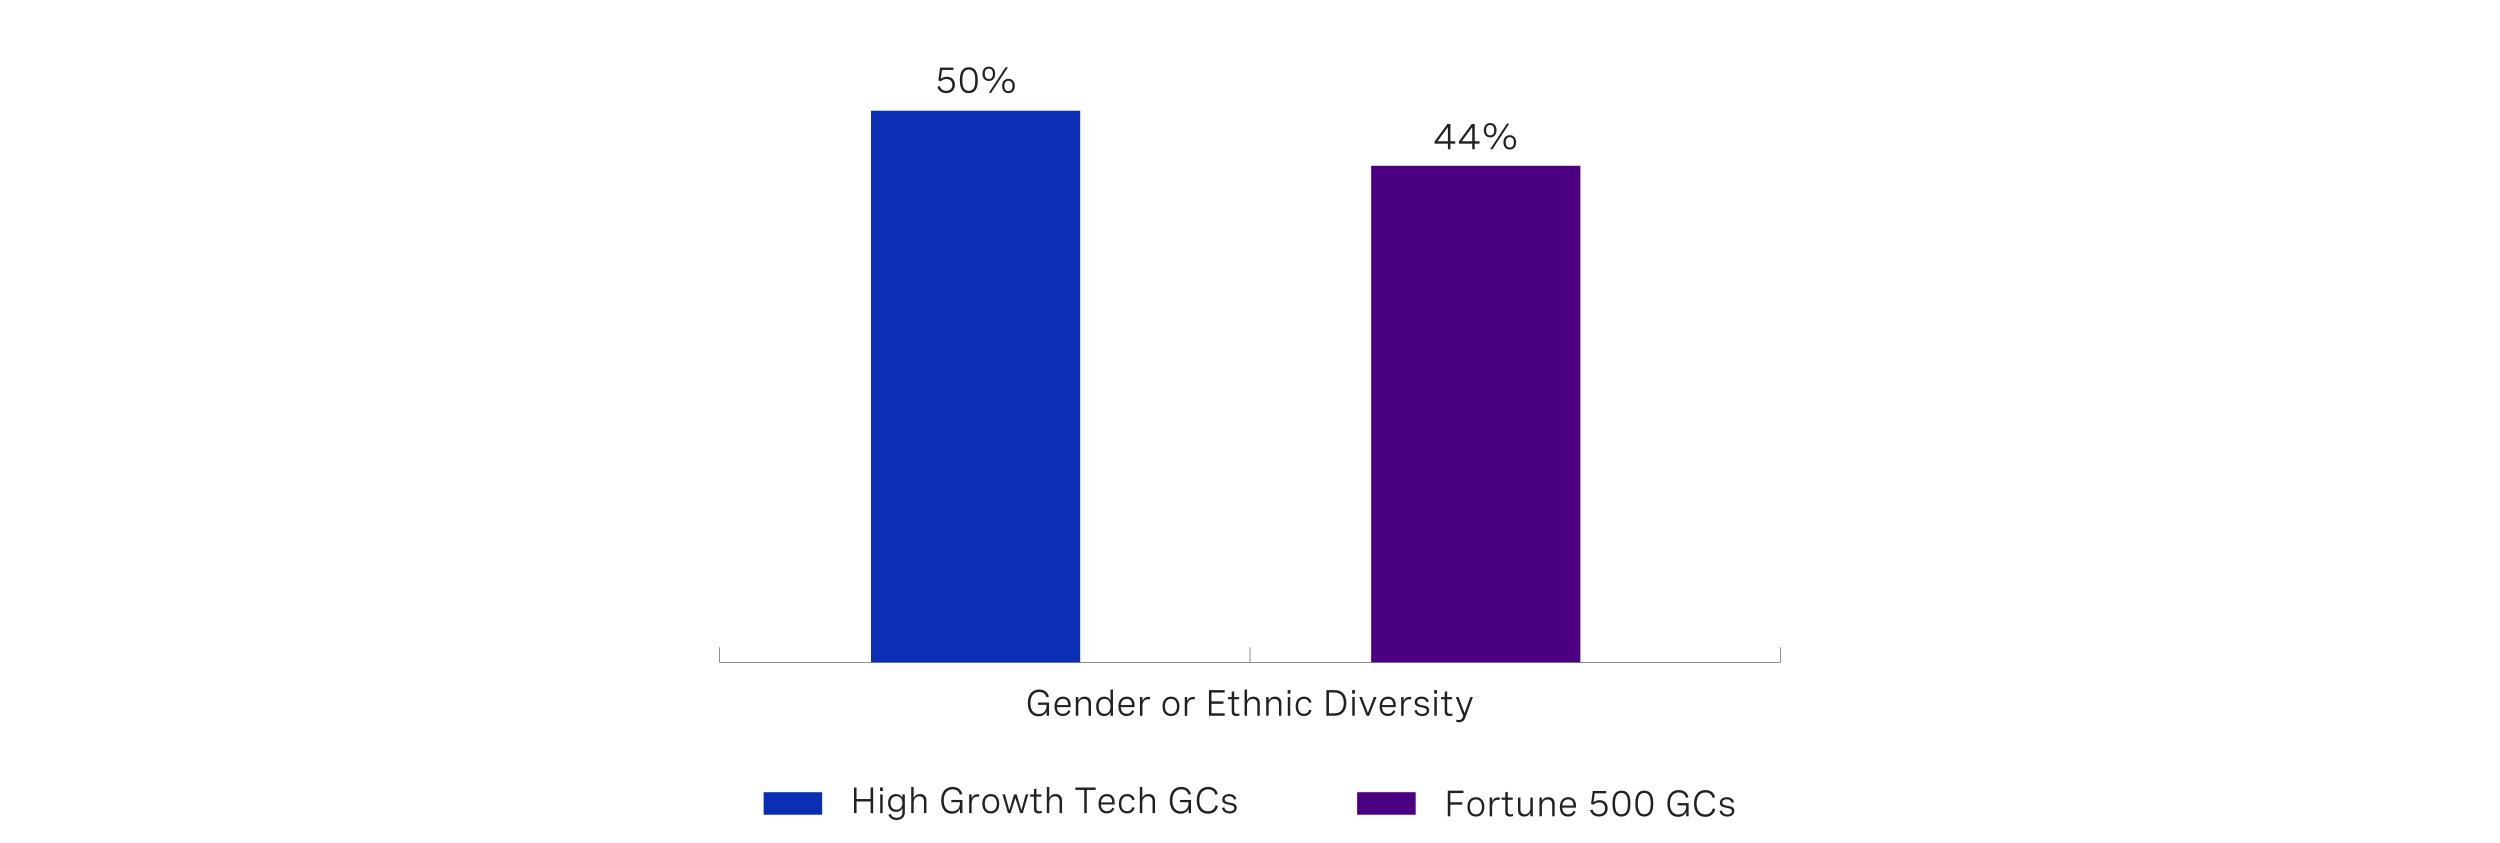 <?xml version="1.0" encoding="utf-8"?>
<!-- Generator: Adobe Illustrator 26.5.0, SVG Export Plug-In . SVG Version: 6.00 Build 0)  -->
<svg version="1.1" xmlns="http://www.w3.org/2000/svg" xmlns:xlink="http://www.w3.org/1999/xlink" x="0px" y="0px"
	 viewBox="0 0 956 322.42" style="enable-background:new 0 0 956 322.42;" xml:space="preserve">
<style type="text/css">
	.st0{fill:none;stroke:#585656;stroke-width:0.25;stroke-miterlimit:10;}
	.st1{fill:#212121;}
	.st2{fill:#0A2FB5;}
	.st3{fill:#4A0080;}
	.st4{fill-rule:evenodd;clip-rule:evenodd;fill:#0A2FB5;}
	.st5{fill-rule:evenodd;clip-rule:evenodd;fill:#4A0080;}
	.st6{fill-rule:evenodd;clip-rule:evenodd;fill:#DFB3FF;}
	.st7{fill:none;stroke:#4A0080;stroke-linejoin:round;stroke-miterlimit:10;}
	.st8{clip-path:url(#SVGID_00000042720311753632499820000010178301704730116272_);}
	.st9{clip-path:url(#SVGID_00000106838371843612798590000013135065162483925931_);}
	.st10{fill:#FFFFFF;}
	.st11{clip-path:url(#SVGID_00000135664460479841202100000001684416386236265126_);}
	.st12{clip-path:url(#SVGID_00000097481906389507317990000009010832804774648502_);}
	.st13{clip-path:url(#SVGID_00000070105692327465146650000007496459057740711346_);}
	.st14{clip-path:url(#SVGID_00000119807200587303247610000003058313052165397382_);}
	.st15{clip-path:url(#SVGID_00000057842945602395745180000014620071291003956415_);}
	.st16{clip-path:url(#SVGID_00000176755116554536544150000000595276641166978984_);}
	.st17{clip-path:url(#SVGID_00000095304067499057665090000016584176206792402563_);}
	.st18{clip-path:url(#SVGID_00000036242693879465814170000002094601107334808502_);}
	.st19{clip-path:url(#SVGID_00000084513796701596825820000004797803966322180255_);}
	.st20{clip-path:url(#SVGID_00000066488318186722980580000009117793795492013970_);}
	.st21{clip-path:url(#SVGID_00000139269561234616668270000013571107955495244476_);}
	.st22{clip-path:url(#SVGID_00000150091314056733670430000001231135054926817422_);}
	.st23{clip-path:url(#SVGID_00000121976583772026298820000005713885328343839670_);}
	.st24{clip-path:url(#SVGID_00000168093470652152699220000014127388708477875092_);}
	.st25{clip-path:url(#SVGID_00000072257717969750167270000011544170969840631728_);}
	.st26{clip-path:url(#SVGID_00000057111091774893749120000010004345340714098622_);}
	.st27{clip-path:url(#SVGID_00000117657562040584762250000000293410832831644592_);}
	.st28{clip-path:url(#SVGID_00000098900140028593258470000005706413354884210832_);}
	.st29{fill:#00B050;}
	.st30{clip-path:url(#SVGID_00000116916130071123782040000012240255732283252144_);}
	.st31{clip-path:url(#SVGID_00000096031549911503074030000005406203740989704855_);}
	.st32{clip-path:url(#SVGID_00000041974601824254380440000010716617759691018120_);}
	.st33{clip-path:url(#SVGID_00000094615344770890721100000015393328081002379442_);}
	.st34{clip-path:url(#SVGID_00000103985136714491541620000001667120035281438342_);}
	.st35{clip-path:url(#SVGID_00000031891479557601742930000007645595785377556913_);}
	.st36{clip-path:url(#SVGID_00000134960019473299844250000015069702871595769260_);}
	.st37{clip-path:url(#SVGID_00000157987599644384385410000007214401935208865674_);}
	.st38{clip-path:url(#SVGID_00000031181058091392004500000014961908318762420636_);}
	.st39{clip-path:url(#SVGID_00000142140407082144983680000007507381220332614061_);}
	.st40{clip-path:url(#SVGID_00000122707825632946820310000015258264250950469513_);}
	.st41{clip-path:url(#SVGID_00000065061373376835902740000008278061320215683459_);}
	.st42{clip-path:url(#SVGID_00000119104607034648469420000013891274887349595799_);}
	.st43{clip-path:url(#SVGID_00000009574579479431584380000004607856422659163566_);}
	.st44{clip-path:url(#SVGID_00000127009372395442075420000012458394635915864707_);}
	.st45{clip-path:url(#SVGID_00000114066512169593874080000014546511724698531227_);}
	.st46{clip-path:url(#SVGID_00000116925568740580032060000001627775764250344337_);}
	.st47{clip-path:url(#SVGID_00000142896521461700498510000010522391389777189506_);}
	.st48{clip-path:url(#SVGID_00000039839242679322731930000013971634122463070116_);}
	.st49{clip-path:url(#SVGID_00000031192742695331170660000013659875634226542505_);}
	.st50{clip-path:url(#SVGID_00000160898006000029150390000017929510498768189097_);}
	.st51{clip-path:url(#SVGID_00000160874394705990057650000008325141184908386216_);}
	.st52{clip-path:url(#SVGID_00000042727526789229794130000009113179285787168389_);}
	.st53{clip-path:url(#SVGID_00000017482299399749068430000003756069363733095595_);}
	.st54{clip-path:url(#SVGID_00000060024611526471837270000015622541570693479348_);}
	.st55{clip-path:url(#SVGID_00000051370530878997001360000001661073208575102122_);}
	.st56{clip-path:url(#SVGID_00000030489311433306050530000016254056540474730668_);}
	.st57{clip-path:url(#SVGID_00000054972332439750843200000015212545593682293640_);}
	.st58{clip-path:url(#SVGID_00000167367394578123987220000014888974024151968384_);}
	.st59{clip-path:url(#SVGID_00000148625445144094914500000007991615311157976502_);}
	.st60{clip-path:url(#SVGID_00000177460070571042053250000014471002761245816999_);}
	.st61{clip-path:url(#SVGID_00000135655964429369923310000004438662603296559528_);}
	.st62{clip-path:url(#SVGID_00000181069790044027318970000000211350707687601540_);}
	.st63{clip-path:url(#SVGID_00000136374075317237382810000007115543223547428538_);}
	.st64{clip-path:url(#SVGID_00000081648816533442699350000015953163542800554649_);}
	.st65{clip-path:url(#SVGID_00000162314333658483833810000004701281490875795082_);}
	.st66{clip-path:url(#SVGID_00000139277332225486412390000014377685905486401723_);}
	.st67{clip-path:url(#SVGID_00000145766602714100055770000008359538552668500108_);}
	.st68{clip-path:url(#SVGID_00000152959698153058520800000015288489202869137547_);}
	.st69{clip-path:url(#SVGID_00000047760471461536008660000016824653736105256095_);}
	.st70{clip-path:url(#SVGID_00000028297784755760097250000007446005091464171938_);}
	.st71{clip-path:url(#SVGID_00000086656493629769290080000003887435055091827843_);}
	.st72{fill:#FF0000;}
	.st73{clip-path:url(#SVGID_00000010303910852246521020000010460136934809776042_);}
	.st74{clip-path:url(#SVGID_00000126293763579292707880000010572544587134971780_);}
	.st75{clip-path:url(#SVGID_00000070091856733954671960000015465899204045518721_);}
	.st76{clip-path:url(#SVGID_00000132794091767909594790000008781837294993554342_);}
	.st77{clip-path:url(#SVGID_00000181771498408787044690000006048461086293204362_);}
	.st78{clip-path:url(#SVGID_00000031911732963533723190000017886759460635308477_);}
	.st79{clip-path:url(#SVGID_00000047056664918073701440000003960165952180774331_);}
	.st80{clip-path:url(#SVGID_00000080919060801702056940000008771685049729912968_);}
	.st81{clip-path:url(#SVGID_00000084529421049294892620000017634254095551067528_);}
	.st82{clip-path:url(#SVGID_00000171699775526292761600000017697107101449977241_);}
	.st83{clip-path:url(#SVGID_00000114038780445008145120000018408964417971936912_);}
	.st84{clip-path:url(#SVGID_00000059307349312285495710000011433688381329089945_);}
	.st85{clip-path:url(#SVGID_00000168798583748510445050000001466380715819591580_);}
	.st86{clip-path:url(#SVGID_00000100358301821285098430000000493705245833340346_);}
	.st87{clip-path:url(#SVGID_00000008116209525131060940000011652055888823921046_);}
	.st88{clip-path:url(#SVGID_00000029024651096553844560000008515386834801263783_);}
	.st89{clip-path:url(#SVGID_00000115474836158325633200000011591551529597021348_);}
	.st90{clip-path:url(#SVGID_00000000220066147912708730000004747207020333757057_);}
	.st91{clip-path:url(#SVGID_00000020385301630216667250000006489497813192238991_);}
	.st92{clip-path:url(#SVGID_00000029735122540578484610000018414281838215974801_);}
	.st93{clip-path:url(#SVGID_00000167377983852426387930000012161673979520846481_);}
	.st94{clip-path:url(#SVGID_00000026841839928730884900000011973240647591287206_);}
	.st95{clip-path:url(#SVGID_00000170993194656367763730000017429941954432125849_);}
	.st96{clip-path:url(#SVGID_00000109030824629564612000000008472517929832025018_);}
	.st97{clip-path:url(#SVGID_00000112612813153640178210000001238878542430707105_);}
	.st98{clip-path:url(#SVGID_00000000928452378961367840000008471547775849673622_);}
	.st99{clip-path:url(#SVGID_00000056392826803199076760000013456189413330455211_);}
	.st100{clip-path:url(#SVGID_00000096043633724803234430000005449446501096263563_);}
	.st101{clip-path:url(#SVGID_00000102536073041177473390000000009632420511214754_);}
	.st102{clip-path:url(#SVGID_00000021101841979327750620000011299252022315537323_);}
	.st103{fill:#002E5D;}
	.st104{clip-path:url(#SVGID_00000026871758646574805840000001326800927826335619_);}
	.st105{clip-path:url(#SVGID_00000170991777654036198210000011309612245319668927_);}
	.st106{clip-path:url(#SVGID_00000036225930208575044840000001551763969736635833_);}
	.st107{clip-path:url(#SVGID_00000108272126108088919010000017056653126249239216_);}
	.st108{clip-path:url(#SVGID_00000096059234601946144200000016714610012304279188_);}
	.st109{clip-path:url(#SVGID_00000140696635202674095260000011552583804526248329_);}
	.st110{clip-path:url(#SVGID_00000090259281737211486840000003282850809517279872_);}
	.st111{clip-path:url(#SVGID_00000031929387029228363670000012998258466369714335_);}
	.st112{clip-path:url(#SVGID_00000101080930031255874540000010351715247276959914_);}
	.st113{clip-path:url(#SVGID_00000162340553266100782260000009244351380605808773_);}
	.st114{clip-path:url(#SVGID_00000169530828383215376010000004272084703567902887_);}
	.st115{clip-path:url(#SVGID_00000034770320315137000310000013575097725430540474_);}
	.st116{clip-path:url(#SVGID_00000153702658880051011480000003627445208610746519_);}
	.st117{clip-path:url(#SVGID_00000160906929536422582640000002582918873175142575_);}
	.st118{clip-path:url(#SVGID_00000146500149241336839340000008591249792981301419_);}
	.st119{clip-path:url(#SVGID_00000110428955367459745410000009330032821059828125_);}
	.st120{clip-path:url(#SVGID_00000036964955009621534620000004577399043511238279_);}
	.st121{clip-path:url(#SVGID_00000142162444184476934690000004029109452748281773_);}
	.st122{clip-path:url(#SVGID_00000163778132649331091380000012542549743729361543_);}
	.st123{clip-path:url(#SVGID_00000044159977858612200390000017725339264519189890_);}
	.st124{clip-path:url(#SVGID_00000056409780600483216000000001769829754785458366_);}
	.st125{clip-path:url(#SVGID_00000008853065170893906140000009186723282394695580_);}
	.st126{clip-path:url(#SVGID_00000010272880404530780470000012363690018442021805_);}
	.st127{clip-path:url(#SVGID_00000107556328379193779330000003576569925691142786_);}
	.st128{clip-path:url(#SVGID_00000003810472228544457530000009039021336783482761_);}
	.st129{clip-path:url(#SVGID_00000121277833532027488620000005107110027462007980_);}
	.st130{clip-path:url(#SVGID_00000110467100278584246110000010107248054161289095_);}
	.st131{clip-path:url(#SVGID_00000147905071359615045940000001368873885384459166_);}
	.st132{clip-path:url(#SVGID_00000072265640609909052780000002473645785305969068_);}
	.st133{clip-path:url(#SVGID_00000165918717587757302750000004778197446753408959_);}
	.st134{clip-path:url(#SVGID_00000002347981893980580360000016349281174069265342_);}
	.st135{clip-path:url(#SVGID_00000010311245887286795190000012334996104550670230_);}
	.st136{clip-path:url(#SVGID_00000097475569600986319440000004492387880896626102_);}
	.st137{clip-path:url(#SVGID_00000160181003925390406900000007844763568270912174_);}
	.st138{clip-path:url(#SVGID_00000047767967889880498770000012205433564897426826_);}
	.st139{clip-path:url(#SVGID_00000137844006839264612330000017036916755867114416_);}
	.st140{clip-path:url(#SVGID_00000019668962253865831250000018011430110238129837_);}
	.st141{clip-path:url(#SVGID_00000038371636861906934250000018291629101863429259_);}
	.st142{clip-path:url(#SVGID_00000061451716714673158390000017795121466316959647_);}
	.st143{clip-path:url(#SVGID_00000025423540341100368880000007701949644206272405_);}
	.st144{clip-path:url(#SVGID_00000165944267906502867920000011196087301963087268_);}
	.st145{clip-path:url(#SVGID_00000103958091493693997590000016723256853408340891_);}
</style>
<g id="bg">
</g>
<g id="Layer_1">
	<polygon class="st4" points="333.07,42.34 413.07,42.34 413.07,253.31 333.07,253.31 333.07,42.34 	"/>
	<polygon class="st5" points="524.33,63.39 604.33,63.39 604.33,253.31 524.33,253.31 524.33,63.39 	"/>
	<g>
		<g>
			<path class="st1" d="M364.61,25.85v0.9h-4.38l-0.46,3.4c0.71-0.57,1.52-0.8,2.32-0.8c1.97,0,3.08,1.33,3.08,3.07
				c0,1.89-1.3,3.2-3.34,3.2c-1.67,0-2.94-0.9-3.38-2.42l0.92-0.28c0.33,1.15,1.25,1.81,2.47,1.81c1.45,0,2.34-0.93,2.34-2.26
				c0-1.23-0.76-2.25-2.23-2.25c-0.85,0-1.67,0.34-2.19,0.88l-0.94-0.34l0.66-4.91H364.61z"/>
			<path class="st1" d="M373.9,30.46v0.41c0,3.11-1.18,4.75-3.42,4.75c-2.26,0-3.43-1.64-3.43-4.75v-0.41
				c0-3.11,1.18-4.75,3.43-4.75C372.72,25.71,373.9,27.35,373.9,30.46z M368.01,30.46v0.41c0,2.59,0.81,3.86,2.46,3.86
				c1.65,0,2.45-1.27,2.45-3.86v-0.41c0-2.59-0.81-3.86-2.45-3.86C368.82,26.6,368.01,27.87,368.01,30.46z"/>
			<path class="st1" d="M380.56,28.22c0,1.67-0.94,2.75-2.43,2.75c-1.49,0-2.43-1.07-2.43-2.75s0.94-2.74,2.43-2.74
				C379.62,25.48,380.56,26.55,380.56,28.22z M376.57,28.22c0,1.26,0.55,1.98,1.57,1.98c1,0,1.55-0.72,1.55-1.98
				c0-1.25-0.55-1.97-1.55-1.97C377.12,26.26,376.57,26.97,376.57,28.22z M385.44,25.71l-6.43,9.8h-0.9l6.43-9.8H385.44z
				 M388.06,32.87c0,1.68-0.94,2.75-2.43,2.75s-2.43-1.07-2.43-2.75c0-1.67,0.94-2.73,2.43-2.73S388.06,31.19,388.06,32.87z
				 M384.06,32.87c0,1.26,0.55,1.98,1.56,1.98s1.56-0.72,1.56-1.98c0-1.25-0.55-1.97-1.56-1.97S384.06,31.62,384.06,32.87z"/>
		</g>
	</g>
	<g>
		<g>
			<path class="st1" d="M554.63,54.03h1.85v0.9h-1.85v2.15h-0.95v-2.15h-5.09V54.1l4.89-6.69h1.16V54.03z M553.68,54.03v-5.42
				l-3.98,5.42H553.68z"/>
			<path class="st1" d="M563.93,54.03h1.85v0.9h-1.85v2.15h-0.95v-2.15h-5.09V54.1l4.89-6.69h1.16V54.03z M562.98,54.03v-5.42
				L559,54.03H562.98z"/>
			<path class="st1" d="M572.28,49.79c0,1.67-0.94,2.75-2.43,2.75c-1.49,0-2.43-1.07-2.43-2.75s0.94-2.74,2.43-2.74
				C571.33,47.05,572.28,48.11,572.28,49.79z M568.28,49.79c0,1.26,0.55,1.98,1.57,1.98c1,0,1.55-0.72,1.55-1.98
				c0-1.25-0.55-1.97-1.55-1.97C568.83,47.82,568.28,48.54,568.28,49.79z M577.15,47.27l-6.43,9.8h-0.9l6.43-9.8H577.15z
				 M579.77,54.43c0,1.68-0.94,2.75-2.43,2.75s-2.43-1.07-2.43-2.75c0-1.67,0.94-2.73,2.43-2.73S579.77,52.75,579.77,54.43z
				 M575.78,54.43c0,1.26,0.55,1.98,1.56,1.98s1.56-0.72,1.56-1.98c0-1.25-0.55-1.97-1.56-1.97S575.78,53.18,575.78,54.43z"/>
		</g>
	</g>
	<g>
		<g>
			<path class="st1" d="M396.93,268.65h4.23v5.05h-0.94v-1.72c-0.43,1.14-1.5,1.94-3.13,1.94c-2.52,0-4.06-1.91-4.06-5.05
				c0-3.2,1.61-5.2,4.38-5.2c1.91,0,3.25,0.96,3.68,2.76l-0.95,0.24c-0.31-1.37-1.32-2.06-2.74-2.06c-2.17,0-3.38,1.63-3.38,4.26
				c0,2.59,1.17,4.16,3.23,4.16c2.03,0,2.94-1.54,2.94-3.04v-0.45h-3.26V268.65z"/>
			<path class="st1" d="M409.41,270.4h-5.23c0.03,1.5,0.77,2.56,2.27,2.56c1.11,0,1.78-0.58,2.1-1.38l0.77,0.37
				c-0.48,1.08-1.42,1.85-2.93,1.85c-2.08,0-3.14-1.48-3.14-3.65c0-2.31,1.22-3.76,3.22-3.76c1.76,0,2.94,1.13,2.94,3.14V270.4z
				 M404.2,269.61h4.27v-0.14c0-1.5-0.8-2.21-2.02-2.21C405.05,267.25,404.31,268.25,404.2,269.61z"/>
			<path class="st1" d="M411.39,266.54h0.94v1.36c0.43-0.94,1.22-1.5,2.42-1.5c1.59,0,2.45,0.96,2.45,2.49v4.81h-0.94v-4.47
				c0-1.24-0.57-1.96-1.72-1.96c-1.39,0-2.21,1.03-2.21,2.37v4.06h-0.94V266.54z"/>
			<path class="st1" d="M425.6,273.71h-0.93v-1.48c-0.49,1.18-1.36,1.59-2.44,1.59c-2.04,0-3.05-1.51-3.05-3.71
				c0-2.2,1.03-3.71,3.04-3.71c1.08,0,1.99,0.44,2.44,1.56v-4.29h0.94V273.71z M424.65,270.11c0-1.8-0.86-2.86-2.28-2.86
				s-2.26,1.07-2.26,2.86c0,1.78,0.84,2.86,2.26,2.86S424.65,271.9,424.65,270.11z"/>
			<path class="st1" d="M433.83,270.4h-5.23c0.03,1.5,0.77,2.56,2.27,2.56c1.11,0,1.78-0.58,2.1-1.38l0.77,0.37
				c-0.48,1.08-1.42,1.85-2.93,1.85c-2.08,0-3.14-1.48-3.14-3.65c0-2.31,1.22-3.76,3.22-3.76c1.76,0,2.94,1.13,2.94,3.14V270.4z
				 M428.61,269.61h4.27v-0.14c0-1.5-0.8-2.21-2.02-2.21C429.47,267.25,428.72,268.25,428.61,269.61z"/>
			<path class="st1" d="M435.92,266.54h0.94v1.59c0.38-1.17,1.27-1.65,2.32-1.65c0.2,0,0.4,0.02,0.61,0.06l-0.05,0.9
				c-0.21-0.03-0.4-0.05-0.61-0.05c-1.46,0-2.27,0.98-2.27,2.69v3.64h-0.94V266.54z"/>
			<path class="st1" d="M451.01,270.11c0,2.31-1.24,3.71-3.23,3.71s-3.23-1.39-3.23-3.71c0-2.3,1.24-3.71,3.23-3.71
				S451.01,267.81,451.01,270.11z M445.49,270.11c0,1.84,0.86,2.86,2.29,2.86c1.44,0,2.3-1.02,2.3-2.86c0-1.83-0.86-2.86-2.3-2.86
				C446.35,267.25,445.49,268.28,445.49,270.11z"/>
			<path class="st1" d="M453.05,266.54h0.94v1.59c0.38-1.17,1.27-1.65,2.32-1.65c0.2,0,0.4,0.02,0.61,0.06l-0.05,0.9
				c-0.21-0.03-0.4-0.05-0.61-0.05c-1.46,0-2.27,0.98-2.27,2.69v3.64h-0.94V266.54z"/>
			<path class="st1" d="M468.32,264.83h-5.05v3.37h4.59v0.93h-4.59v3.64h5.05v0.93h-6.02v-9.8h6.02V264.83z"/>
			<path class="st1" d="M473.84,266.54v0.86h-1.89v4.4c0,0.62,0.17,1.17,1.11,1.17c0.27,0,0.56-0.05,0.87-0.13l0.1,0.79
				c-0.42,0.12-0.85,0.19-1.26,0.19c-1.76,0-1.76-1.32-1.76-1.81v-4.6h-1.42v-0.86h1.42v-1.98l0.94-0.25v2.23H473.84z"/>
			<path class="st1" d="M475.93,263.68h0.94v4.22c0.43-0.94,1.22-1.5,2.42-1.5c1.59,0,2.45,0.96,2.45,2.49v4.81h-0.94v-4.47
				c0-1.24-0.57-1.96-1.72-1.96c-1.39,0-2.21,1.03-2.21,2.37v4.06h-0.94V263.68z"/>
			<path class="st1" d="M484.19,266.54h0.94v1.36c0.43-0.94,1.22-1.5,2.42-1.5c1.59,0,2.45,0.96,2.45,2.49v4.81h-0.94v-4.47
				c0-1.24-0.57-1.96-1.72-1.96c-1.39,0-2.21,1.03-2.21,2.37v4.06h-0.94V266.54z"/>
			<path class="st1" d="M493.46,263.88v1.38h-1.07v-1.38H493.46z M493.39,266.54v7.16h-0.94v-7.16H493.39z"/>
			<path class="st1" d="M500.61,268.76c-0.25-0.97-0.93-1.51-1.96-1.51c-1.35,0-2.26,0.94-2.26,2.87c0,1.81,0.79,2.84,2.24,2.84
				c1.06,0,1.74-0.55,1.98-1.56l0.91,0.2c-0.33,1.33-1.3,2.21-2.89,2.21c-2,0-3.17-1.39-3.17-3.69c0-2.37,1.24-3.72,3.21-3.72
				c1.59,0,2.53,0.87,2.86,2.16L500.61,268.76z"/>
			<path class="st1" d="M507.22,263.9h3.23c2.74,0,4.4,1.8,4.4,4.85c0,3.03-1.63,4.95-4.42,4.95h-3.22V263.9z M508.19,264.83v7.94
				h2.07c2.37,0,3.6-1.48,3.6-4.01s-1.23-3.94-3.6-3.94H508.19z"/>
			<path class="st1" d="M518.13,263.88v1.38h-1.07v-1.38H518.13z M518.06,266.54v7.16h-0.94v-7.16H518.06z"/>
			<path class="st1" d="M525.37,266.54h1.01l-2.81,7.16h-0.98l-2.81-7.16h1l2.3,6.04L525.37,266.54z"/>
			<path class="st1" d="M533.72,270.4h-5.23c0.03,1.5,0.77,2.56,2.27,2.56c1.11,0,1.78-0.58,2.1-1.38l0.77,0.37
				c-0.48,1.08-1.42,1.85-2.93,1.85c-2.08,0-3.14-1.48-3.14-3.65c0-2.31,1.22-3.76,3.22-3.76c1.76,0,2.94,1.13,2.94,3.14V270.4z
				 M528.5,269.61h4.27v-0.14c0-1.5-0.8-2.21-2.02-2.21C529.35,267.25,528.61,268.25,528.5,269.61z"/>
			<path class="st1" d="M535.81,266.54h0.94v1.59c0.38-1.17,1.27-1.65,2.32-1.65c0.2,0,0.4,0.02,0.61,0.06l-0.05,0.9
				c-0.21-0.03-0.4-0.05-0.61-0.05c-1.46,0-2.27,0.98-2.27,2.69v3.64h-0.94V266.54z"/>
			<path class="st1" d="M545.52,268.53c-0.25-0.85-0.89-1.32-1.93-1.32c-1.07,0-1.67,0.48-1.67,1.22c0,0.94,0.97,1.1,2.03,1.28
				c1.22,0.2,2.56,0.42,2.56,1.91c0,1.32-1.05,2.2-2.66,2.2c-1.47,0-2.66-0.74-3-2.09l0.88-0.26c0.27,1.07,1.12,1.54,2.13,1.54
				c1.07,0,1.72-0.52,1.72-1.27c0-0.93-0.99-1.09-2.05-1.29c-1.22-0.22-2.54-0.46-2.54-1.94c0-1.33,1.06-2.11,2.64-2.11
				s2.46,0.77,2.74,1.87L545.52,268.53z"/>
			<path class="st1" d="M549.51,263.88v1.38h-1.07v-1.38H549.51z M549.44,266.54v7.16h-0.94v-7.16H549.44z"/>
			<path class="st1" d="M555.29,266.54v0.86h-1.89v4.4c0,0.62,0.17,1.17,1.11,1.17c0.27,0,0.56-0.05,0.87-0.13l0.1,0.79
				c-0.42,0.12-0.85,0.19-1.26,0.19c-1.76,0-1.76-1.32-1.76-1.81v-4.6h-1.42v-0.86h1.42v-1.98l0.94-0.25v2.23H555.29z"/>
			<path class="st1" d="M562.24,266.54h1l-2.91,7.89c-0.44,1.18-1.25,1.76-2.34,1.76c-0.38,0-0.81-0.08-1.2-0.2l0.18-0.81
				c0.3,0.09,0.59,0.16,0.9,0.16c0.89,0,1.37-0.54,1.68-1.54l-2.84-7.26h1.03l2.3,6.14L562.24,266.54z"/>
		</g>
	</g>
	<g>
		<g>
			<g>
				<path class="st1" d="M327.54,310.95h-0.97v-9.8h0.97v4.41h5.38v-4.41h0.97v9.8h-0.97v-4.46h-5.38V310.95z"/>
				<path class="st1" d="M337.6,301.12v1.38h-1.07v-1.38H337.6z M337.53,303.78v7.16h-0.94v-7.16H337.53z"/>
				<path class="st1" d="M346.01,303.78v6.93c0,1.7-1.24,2.86-3.17,2.86c-1.64,0-2.76-0.85-3.12-2.09l0.9-0.25
					c0.28,0.94,1.06,1.5,2.24,1.5c1.39,0,2.21-0.77,2.21-1.99v-1.8c-0.44,1.09-1.33,1.53-2.43,1.53c-2.01,0-3.04-1.46-3.04-3.42
					c0-1.93,1.01-3.4,3.05-3.4c1.07,0,1.97,0.4,2.43,1.5v-1.37H346.01z M340.53,307.05c0,1.54,0.86,2.57,2.27,2.57
					c1.42,0,2.27-1.03,2.27-2.57c0-1.54-0.85-2.56-2.27-2.56C341.38,304.49,340.53,305.52,340.53,307.05z"/>
				<path class="st1" d="M348.45,300.92h0.94v4.22c0.43-0.94,1.22-1.5,2.42-1.5c1.59,0,2.45,0.96,2.45,2.49v4.81h-0.94v-4.47
					c0-1.24-0.57-1.96-1.72-1.96c-1.39,0-2.21,1.03-2.21,2.37v4.06h-0.94V300.92z"/>
				<path class="st1" d="M363.81,305.89h4.23v5.05h-0.94v-1.72c-0.43,1.14-1.5,1.94-3.13,1.94c-2.52,0-4.06-1.91-4.06-5.05
					c0-3.2,1.61-5.2,4.38-5.2c1.91,0,3.25,0.96,3.68,2.75l-0.95,0.24c-0.31-1.37-1.32-2.06-2.74-2.06c-2.17,0-3.38,1.63-3.38,4.26
					c0,2.59,1.17,4.16,3.23,4.16c2.03,0,2.94-1.54,2.94-3.04v-0.45h-3.26V305.89z"/>
				<path class="st1" d="M370.61,303.78h0.94v1.59c0.38-1.17,1.27-1.65,2.32-1.65c0.2,0,0.4,0.02,0.61,0.06l-0.05,0.9
					c-0.21-0.03-0.4-0.05-0.61-0.05c-1.46,0-2.27,0.98-2.27,2.69v3.64h-0.94V303.78z"/>
				<path class="st1" d="M382.1,307.35c0,2.31-1.24,3.71-3.23,3.71s-3.23-1.39-3.23-3.71c0-2.3,1.24-3.71,3.23-3.71
					S382.1,305.05,382.1,307.35z M376.58,307.35c0,1.84,0.86,2.86,2.29,2.86c1.44,0,2.3-1.02,2.3-2.86c0-1.83-0.86-2.86-2.3-2.86
					C377.44,304.49,376.58,305.52,376.58,307.35z"/>
				<path class="st1" d="M392.24,303.78h0.98l-2.13,7.16h-0.98l-1.83-5.8l-1.83,5.8h-0.99l-2.13-7.16h0.98l1.66,6.04l1.81-6.04h0.99
					l1.81,6.04L392.24,303.78z"/>
				<path class="st1" d="M398.22,303.78v0.86h-1.89v4.4c0,0.62,0.17,1.17,1.11,1.17c0.27,0,0.56-0.05,0.87-0.13l0.1,0.79
					c-0.42,0.12-0.85,0.18-1.26,0.18c-1.76,0-1.76-1.32-1.76-1.81v-4.6h-1.42v-0.86h1.42v-1.98l0.94-0.25v2.23H398.22z"/>
				<path class="st1" d="M400.31,300.92h0.94v4.22c0.43-0.94,1.22-1.5,2.42-1.5c1.59,0,2.45,0.96,2.45,2.49v4.81h-0.94v-4.47
					c0-1.24-0.57-1.96-1.72-1.96c-1.39,0-2.21,1.03-2.21,2.37v4.06h-0.94V300.92z"/>
				<path class="st1" d="M411.22,302.07v-0.93h7.77v0.93h-3.4v8.87h-0.97v-8.87H411.22z"/>
				<path class="st1" d="M426.24,307.64h-5.23c0.03,1.5,0.77,2.56,2.27,2.56c1.11,0,1.78-0.58,2.1-1.37l0.77,0.37
					c-0.48,1.08-1.42,1.85-2.93,1.85c-2.08,0-3.14-1.48-3.14-3.65c0-2.31,1.22-3.76,3.22-3.76c1.76,0,2.94,1.13,2.94,3.14V307.64z
					 M421.02,306.84h4.27v-0.14c0-1.5-0.8-2.21-2.02-2.21C421.87,304.49,421.13,305.49,421.02,306.84z"/>
				<path class="st1" d="M433,306c-0.25-0.97-0.93-1.51-1.96-1.51c-1.35,0-2.26,0.94-2.26,2.87c0,1.81,0.79,2.84,2.24,2.84
					c1.06,0,1.74-0.55,1.98-1.56l0.91,0.2c-0.33,1.33-1.3,2.21-2.89,2.21c-2,0-3.17-1.39-3.17-3.69c0-2.37,1.24-3.72,3.21-3.72
					c1.59,0,2.53,0.87,2.86,2.16L433,306z"/>
				<path class="st1" d="M435.87,300.92h0.94v4.22c0.43-0.94,1.22-1.5,2.42-1.5c1.59,0,2.45,0.96,2.45,2.49v4.81h-0.94v-4.47
					c0-1.24-0.57-1.96-1.72-1.96c-1.39,0-2.21,1.03-2.21,2.37v4.06h-0.94V300.92z"/>
				<path class="st1" d="M451.23,305.89h4.23v5.05h-0.94v-1.72c-0.43,1.14-1.5,1.94-3.13,1.94c-2.52,0-4.06-1.91-4.06-5.05
					c0-3.2,1.61-5.2,4.38-5.2c1.91,0,3.25,0.96,3.68,2.75l-0.95,0.24c-0.31-1.37-1.32-2.06-2.74-2.06c-2.17,0-3.38,1.63-3.38,4.26
					c0,2.59,1.17,4.16,3.23,4.16c2.03,0,2.94-1.54,2.94-3.04v-0.45h-3.26V305.89z"/>
				<path class="st1" d="M464.73,303.91c-0.31-1.37-1.32-2.06-2.73-2.06c-2.2,0-3.38,1.7-3.38,4.23c0,2.6,1.24,4.16,3.32,4.16
					c1.51,0,2.54-0.83,2.87-2.3l0.95,0.24c-0.4,1.87-1.8,2.99-3.84,2.99c-2.69,0-4.29-1.91-4.29-5.07s1.59-5.19,4.38-5.19
					c1.9,0,3.26,0.96,3.68,2.75L464.73,303.91z"/>
				<path class="st1" d="M471.93,305.77c-0.25-0.85-0.89-1.32-1.93-1.32c-1.07,0-1.67,0.48-1.67,1.22c0,0.94,0.97,1.1,2.03,1.28
					c1.22,0.2,2.56,0.42,2.56,1.91c0,1.32-1.05,2.2-2.66,2.2c-1.47,0-2.66-0.74-3-2.08l0.88-0.26c0.27,1.07,1.12,1.54,2.13,1.54
					c1.07,0,1.72-0.52,1.72-1.27c0-0.93-0.99-1.09-2.05-1.29c-1.22-0.22-2.54-0.46-2.54-1.94c0-1.33,1.06-2.11,2.64-2.11
					s2.46,0.77,2.74,1.87L471.93,305.77z"/>
			</g>
		</g>
		<g>
			<g>
				<path class="st1" d="M559.65,302.34v0.93h-5.05v3.51h4.59v0.93h-4.59v4.44h-0.97v-9.8H559.65z"/>
				<path class="st1" d="M567.61,308.55c0,2.31-1.24,3.71-3.23,3.71s-3.23-1.39-3.23-3.71c0-2.3,1.24-3.71,3.23-3.71
					S567.61,306.25,567.61,308.55z M562.09,308.55c0,1.84,0.86,2.86,2.29,2.86c1.44,0,2.3-1.02,2.3-2.86c0-1.83-0.86-2.86-2.3-2.86
					C562.95,305.69,562.09,306.72,562.09,308.55z"/>
				<path class="st1" d="M569.65,304.98h0.94v1.59c0.38-1.17,1.27-1.65,2.32-1.65c0.2,0,0.4,0.02,0.61,0.06l-0.05,0.9
					c-0.21-0.03-0.4-0.05-0.61-0.05c-1.46,0-2.27,0.98-2.27,2.69v3.64h-0.94V304.98z"/>
				<path class="st1" d="M578.46,304.98v0.86h-1.89v4.4c0,0.62,0.17,1.17,1.11,1.17c0.27,0,0.56-0.05,0.87-0.13l0.1,0.79
					c-0.42,0.12-0.85,0.18-1.26,0.18c-1.76,0-1.76-1.32-1.76-1.81v-4.6h-1.42v-0.86h1.42V303l0.94-0.25v2.23H578.46z"/>
				<path class="st1" d="M586.15,312.15h-0.94v-1.39c-0.43,0.94-1.22,1.5-2.36,1.5c-1.5,0-2.37-0.95-2.37-2.49v-4.79h0.94v4.44
					c0,1.24,0.57,1.96,1.65,1.96c1.32,0,2.14-1.03,2.14-2.37v-4.03h0.94V312.15z"/>
				<path class="st1" d="M588.69,304.98h0.94v1.36c0.43-0.94,1.22-1.5,2.42-1.5c1.59,0,2.45,0.96,2.45,2.49v4.81h-0.94v-4.47
					c0-1.24-0.57-1.96-1.72-1.96c-1.39,0-2.21,1.03-2.21,2.37v4.06h-0.94V304.98z"/>
				<path class="st1" d="M602.64,308.84h-5.23c0.03,1.5,0.77,2.56,2.27,2.56c1.11,0,1.78-0.58,2.1-1.37l0.77,0.37
					c-0.48,1.08-1.42,1.85-2.93,1.85c-2.08,0-3.14-1.48-3.14-3.65c0-2.31,1.22-3.76,3.22-3.76c1.76,0,2.94,1.13,2.94,3.14V308.84z
					 M597.42,308.04h4.27v-0.14c0-1.5-0.8-2.21-2.02-2.21C598.27,305.69,597.53,306.69,597.42,308.04z"/>
				<path class="st1" d="M614.21,302.48v0.9h-4.38l-0.46,3.4c0.71-0.57,1.52-0.8,2.32-0.8c1.97,0,3.08,1.33,3.08,3.07
					c0,1.89-1.3,3.2-3.34,3.2c-1.67,0-2.94-0.9-3.38-2.42l0.92-0.28c0.33,1.15,1.25,1.81,2.47,1.81c1.45,0,2.34-0.93,2.34-2.26
					c0-1.23-0.76-2.25-2.23-2.25c-0.85,0-1.67,0.34-2.19,0.88l-0.94-0.34l0.66-4.91H614.21z"/>
				<path class="st1" d="M623.47,307.09v0.41c0,3.11-1.18,4.75-3.42,4.75c-2.26,0-3.43-1.64-3.43-4.75v-0.41
					c0-3.11,1.18-4.75,3.43-4.75C622.3,302.34,623.47,303.98,623.47,307.09z M617.59,307.09v0.41c0,2.59,0.81,3.86,2.46,3.86
					c1.65,0,2.45-1.27,2.45-3.86v-0.41c0-2.59-0.81-3.86-2.45-3.86C618.39,303.23,617.59,304.5,617.59,307.09z"/>
				<path class="st1" d="M632.2,307.09v0.41c0,3.11-1.18,4.75-3.42,4.75c-2.26,0-3.43-1.64-3.43-4.75v-0.41
					c0-3.11,1.18-4.75,3.43-4.75C631.03,302.34,632.2,303.98,632.2,307.09z M626.32,307.09v0.41c0,2.59,0.81,3.86,2.46,3.86
					c1.65,0,2.45-1.27,2.45-3.86v-0.41c0-2.59-0.81-3.86-2.45-3.86C627.12,303.23,626.32,304.5,626.32,307.09z"/>
				<path class="st1" d="M641.5,307.09h4.23v5.05h-0.94v-1.72c-0.43,1.14-1.5,1.94-3.13,1.94c-2.52,0-4.06-1.91-4.06-5.05
					c0-3.2,1.61-5.2,4.38-5.2c1.91,0,3.25,0.96,3.68,2.75l-0.95,0.24c-0.31-1.37-1.32-2.06-2.74-2.06c-2.17,0-3.38,1.63-3.38,4.26
					c0,2.59,1.17,4.16,3.23,4.16c2.03,0,2.94-1.54,2.94-3.04v-0.45h-3.26V307.09z"/>
				<path class="st1" d="M654.89,305.11c-0.31-1.37-1.32-2.06-2.73-2.06c-2.2,0-3.38,1.7-3.38,4.23c0,2.6,1.24,4.16,3.32,4.16
					c1.51,0,2.54-0.83,2.87-2.3l0.95,0.24c-0.4,1.87-1.8,2.99-3.84,2.99c-2.69,0-4.29-1.91-4.29-5.07s1.59-5.19,4.38-5.19
					c1.9,0,3.26,0.96,3.68,2.75L654.89,305.11z"/>
				<path class="st1" d="M662.21,306.97c-0.25-0.85-0.89-1.32-1.93-1.32c-1.07,0-1.67,0.48-1.67,1.22c0,0.94,0.97,1.1,2.03,1.28
					c1.22,0.2,2.56,0.42,2.56,1.91c0,1.32-1.05,2.2-2.66,2.2c-1.47,0-2.66-0.74-3-2.08l0.88-0.26c0.27,1.07,1.12,1.54,2.13,1.54
					c1.07,0,1.72-0.52,1.72-1.27c0-0.93-0.99-1.09-2.05-1.29c-1.22-0.22-2.54-0.46-2.54-1.94c0-1.33,1.06-2.11,2.64-2.11
					s2.46,0.77,2.74,1.87L662.21,306.97z"/>
			</g>
		</g>
		<rect x="292.01" y="302.94" class="st2" width="22.38" height="8.61"/>
		<rect x="518.97" y="302.94" class="st3" width="22.38" height="8.61"/>
	</g>
	<line class="st0" x1="680.83" y1="253.31" x2="275.17" y2="253.31"/>
	<g>
		<g>
			<line class="st0" x1="275.17" y1="253.31" x2="275.17" y2="247.53"/>
		</g>
		<g>
			<line class="st0" x1="478" y1="253.31" x2="478" y2="247.53"/>
		</g>
		<g>
			<line class="st0" x1="680.83" y1="253.31" x2="680.83" y2="247.53"/>
		</g>
	</g>
</g>
</svg>
